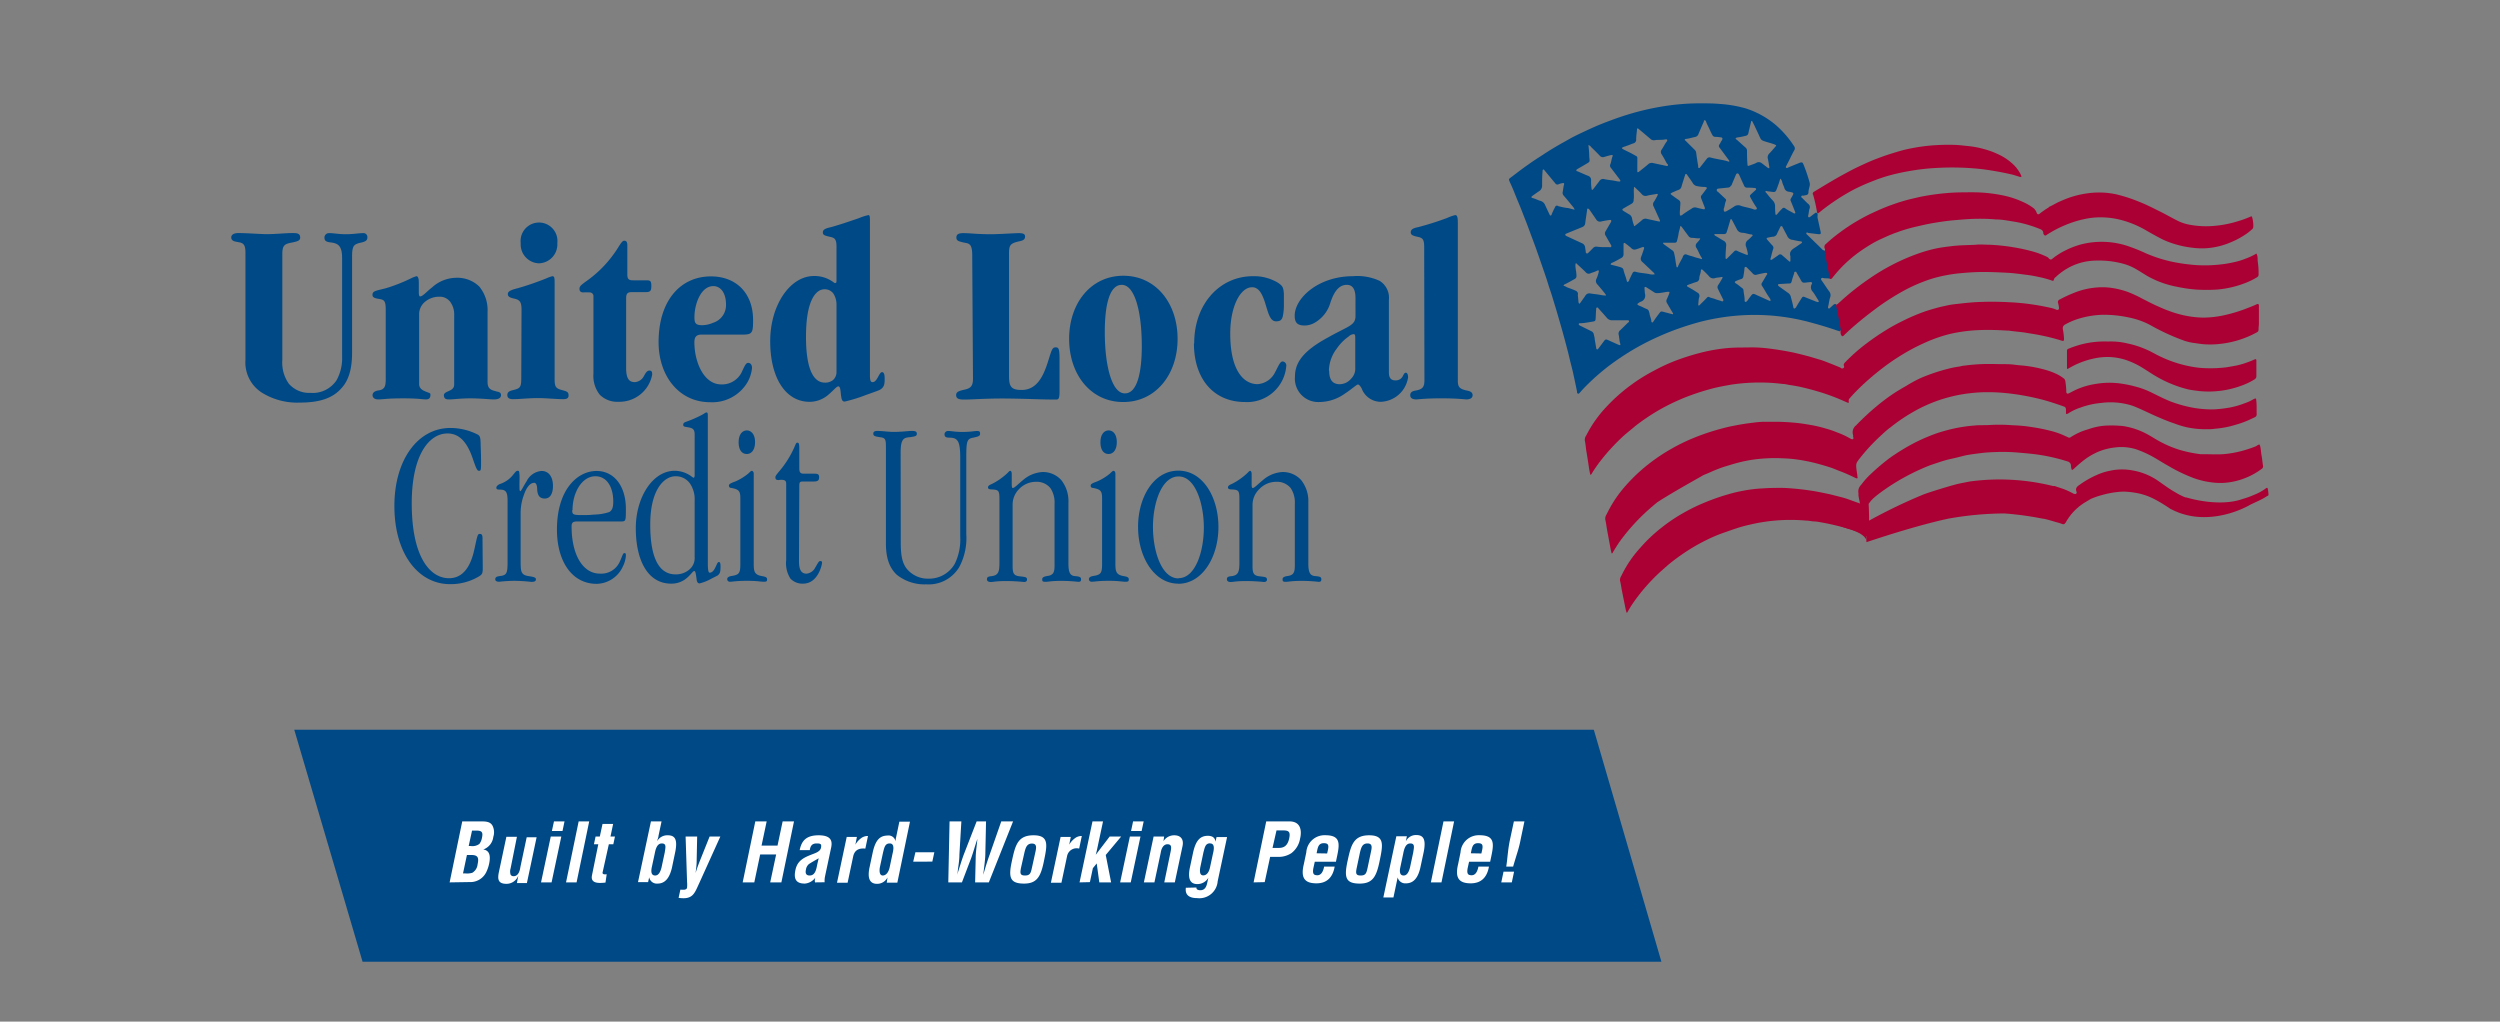 <svg id="Layer_1" data-name="Layer 1" xmlns="http://www.w3.org/2000/svg" viewBox="0 0 396 161.82"><rect x="0" y="0" width="396" height="161.82" fill="#808080" stroke="none"/><defs><style>.cls-1,.cls-4{fill:#004987}.cls-2{fill:#fff}.cls-3{fill:#ab0033}.cls-3,.cls-4{fill-rule:evenodd}</style></defs><title>UnitedLocal_Logo</title><path class="cls-1" d="M263.17 152.34H57.43l-10.82-36.75h205.85l10.71 36.75z"/><path class="cls-2" d="M71.22 139.77l2-9.66h2.91c.78 0 1.53 0 1.9.71a2.34 2.34 0 0 1 .11 1.74 2.41 2.41 0 0 1-1.59 2c1 .14 1.19 1 .93 2.24a5.6 5.6 0 0 1-.38 1.18 2.81 2.81 0 0 1-2.74 1.74zm2.49-1.42a2.91 2.91 0 0 0 1.1-.1 1.74 1.74 0 0 0 .84-1.34c.22-1 .1-1.48-1-1.48h-.69l-.62 2.92zm.86-4.34a1.84 1.84 0 0 0 1.36-.33 2.22 2.22 0 0 0 .42-1c.15-.72.07-1.09-.75-1.11h-.83l-.53 2.43zM82.1 138.69a2 2 0 0 1-1.85 1.31c-1.33 0-1.48-.68-1.22-1.89l1.18-5.56h1.67l-1 5a1.67 1.67 0 0 0 0 1 .52.52 0 0 0 .47.24c.78 0 1-.89 1.08-1.46l1-4.71H85l-1.54 7.26h-1.58zM85.7 139.77l1.54-7.26h1.67l-1.54 7.26zm1.72-8.14l.33-1.52h1.67l-.32 1.52zM89.66 139.77l2-9.66h1.67l-2 9.66zM95.91 139.8c-1 .11-2.42.2-2.14-1.15l1-4.92h-.69l.26-1.22h.67l.43-2h1.68l-.42 2h.71l-.26 1.22h-.71l-1 4.51c0 .31.45.27.66.24zM103.11 130.11h1.68l-.49 2.32c0 .23-.13.46-.21.81a1.85 1.85 0 0 1 1.69-.93c1.08 0 1.58.58 1.19 2.58l-.55 2.63c-.29 1.16-.84 2.44-2.26 2.44a1.23 1.23 0 0 1-1.33-1l-.17.77h-1.6zm.13 7.28c-.17.84 0 1.29.54 1.29s.82-.56 1-1.25l.52-2.42c.1-.73.32-1.41-.47-1.41s-1 1-1.12 1.61zM110.43 132.51l-.08 3.85c0 .64-.09 1.29-.17 1.93.19-.63.41-1.26.66-1.88l1.56-3.9h1.7l-3.33 7.36c-.77 1.65-1 2.68-3.28 2.35l.28-1.3c.27 0 1 .14 1.06-.33a4.69 4.69 0 0 0 0-.92l-.23-7.16zM117.64 139.77l2-9.66h1.8l-.81 3.83h2.53l.81-3.83h1.8l-2 9.66H122l.94-4.42h-2.53l-.93 4.42zM129.1 139.77a1.3 1.3 0 0 1 .05-.75 2.29 2.29 0 0 1-1.67.94c-1.35 0-1.8-.68-1.48-2.17.35-1.66 1.61-2.06 3-2.6.77-.3 1.09-.62 1.08-1.21 0-.33-.26-.38-.71-.38-.76 0-1 .4-1.1 1.06h-1.6c.28-1.38.94-2.35 3-2.35 2.28 0 2.17 1.2 1.94 2.16l-.91 4.28a3.57 3.57 0 0 0-.08 1zm.58-3.82c-.47.28-1 .56-1.55.92a1.42 1.42 0 0 0-.47.88c-.12.55 0 .93.59.93 1 0 1.08-1.25 1.26-2zM135.49 133.8a3.2 3.2 0 0 1 .87-1 1.75 1.75 0 0 1 1.13-.38l-.42 2c-.91-.09-1.67.14-1.92 1.21l-.89 4.2h-1.68l1.54-7.26h1.61zM140.58 139a1.86 1.86 0 0 1-1.65 1c-1.41 0-1.44-1.28-1.23-2.44l.56-2.63c.46-2 1.21-2.55 2.3-2.58a1.12 1.12 0 0 1 1.29.93 3.52 3.52 0 0 1 .09-.64l.52-2.49h1.68l-2 9.66h-1.68zm.8-3.79c.15-.58.34-1.61-.44-1.61s-.86.68-1.06 1.41l-.52 2.42c-.1.69 0 1.25.47 1.25s.91-.45 1.09-1.29zM144.65 136.49L145 135h3l-.32 1.48zM156.08 135.11c0 1-.2 2.2-.33 3.44.08-.23.14-.47.21-.7.24-.82.5-1.65.8-2.47l1.84-5.27h1.87l-3.84 9.66h-2.17l.09-3.81c0-1 .18-2.05.27-3.08-.35 1-.63 2.06-1 3.08l-1.45 3.81h-2.16l.2-9.66h1.87l-.31 5.27c0 .82-.14 1.65-.25 2.47 0 .23-.06.47-.1.7.4-1.24.76-2.48 1.14-3.44l1.94-5h1.49zM160.28 136.4c.54-2.49.91-4.09 3.43-4.09s2.16 1.6 1.65 4.09-1.12 3.6-3.27 3.56-2.36-1.04-1.81-3.56zm1.46 1c-.18.89-.19 1.28.62 1.28s.92-.39 1.11-1.28l.53-2.4c.15-.68.29-1.38-.54-1.38s-1 .7-1.18 1.38zM169.36 133.8a3.33 3.33 0 0 1 .88-1 1.74 1.74 0 0 1 1.12-.38l-.42 2a1.54 1.54 0 0 0-1.92 1.21l-.89 4.2h-1.67l1.54-7.26h1.61zM171 139.77l2.05-9.66h1.67l-.93 4.37c-.06.31-.14.6-.22.91l2.2-2.88h1.82l-2.44 2.92.85 4.34h-1.87l-.41-3-.61.75-.47 2.21zM177.43 139.77l1.54-7.26h1.68l-1.54 7.26zm1.73-8.14l.32-1.52h1.68l-.33 1.52zM184.29 133.25a2 2 0 0 1 1.71-.94c.95 0 1.61.56 1.28 1.86l-1.19 5.6h-1.67l1-4.84c.15-.71.17-1.17-.45-1.2s-1 .57-1.11 1.34l-1 4.7h-1.67l1.54-7.26h1.67zM189.53 140.58a.28.28 0 0 0 .12.32.91.91 0 0 0 .5.11c.7 0 .95-.57 1.07-1.14l.18-.83a2 2 0 0 1-1.73 1c-1.42 0-1.43-1.27-1.23-2.43l.56-2.63c.46-2 1.2-2.56 2.29-2.59.76 0 1.16.29 1.25.94l.16-.74h1.67l-1.49 7a2.91 2.91 0 0 1-3.27 2.67c-1.11 0-1.94-.41-1.77-1.64zm2.16-7c-.78 0-.85.68-1.06 1.41l-.51 2.42c-.11.69-.05 1.25.47 1.25s.91-.45 1.08-1.29l.47-2.18c.14-.56.34-1.59-.45-1.59zM198.57 139.77l2-9.66h3.69c1.72 0 2 1.39 1.67 2.74a3.62 3.62 0 0 1-1.39 2.3 3.71 3.71 0 0 1-2.14.58h-1.21l-.86 4zm3-5.46h1c.79 0 1.39-.33 1.64-1.51s-.17-1.27-1.19-1.27h-.82zM206.92 135a2.89 2.89 0 0 1 3-2.7c2.33 0 2.32 1.21 1.9 3.2l-.21 1h-3.35l-.22 1c-.19 1 .13 1.14.64 1.14s.89-.45 1.06-1.37h1.67c-.28 1.62-1.16 2.65-2.88 2.65-1.93 0-2.52-.91-2-3.05zm3.3.19l.14-.63c.14-.74 0-1-.67-1-.84 0-.94.65-1.08 1.3l-.06.3zM213.45 136.4c.54-2.49.91-4.09 3.43-4.09s2.16 1.6 1.65 4.09-1.11 3.6-3.27 3.56-2.35-1.04-1.81-3.56zm1.47 1c-.19.89-.2 1.28.61 1.28s.92-.39 1.11-1.28l.51-2.42c.15-.68.3-1.38-.54-1.38s-1 .7-1.18 1.38zM222.68 133.27a1.79 1.79 0 0 1 1.66-1c1.08 0 1.57.61 1.19 2.61l-.56 2.62c-.28 1.16-.83 2.42-2.25 2.42a1.24 1.24 0 0 1-1.33-.94l-.67 3.18h-1.6l2.06-9.69h1.67zm-.87 4.12c-.18.84 0 1.29.53 1.29s.82-.56 1-1.25l.52-2.42c.1-.73.32-1.41-.47-1.41s-1 1-1.12 1.61zM226.65 139.77l2-9.66h1.68l-2 9.66zM231.35 135a2.89 2.89 0 0 1 3-2.7c2.33 0 2.32 1.21 1.9 3.2l-.21 1h-3.34l-.22 1c-.19 1 .13 1.14.64 1.14s.89-.45 1.06-1.37h1.67c-.28 1.62-1.16 2.65-2.88 2.65-1.93 0-2.52-.91-2-3.05zm3.3.19l.14-.63c.14-.74 0-1-.68-1-.83 0-.93.65-1.07 1.3l-.06.3zM237.8 139.77l.36-1.7h1.67l-.36 1.7zm2-9.66h1.67l-.57 2.71a18.44 18.44 0 0 1-.55 2.22c-.23.75-.46 1.49-.67 2.23h-1.09c.12-.74.18-1.48.27-2.23a20.94 20.94 0 0 1 .36-2.22z"/><path class="cls-1" d="M44.72 57a5.82 5.82 0 0 0 1 3.74 4.22 4.22 0 0 0 3.42 1.49 4.54 4.54 0 0 0 4.17-2 7.22 7.22 0 0 0 .88-3.78V40.88c0-1.87-.59-2.28-1.59-2.45-.66-.08-1.21-.12-1.21-.79a.71.71 0 0 1 .8-.71c.75 0 1.45.17 2.54.17 1.25 0 2.08-.17 2.75-.17a.62.62 0 0 1 .71.71c0 .62-.67.71-1.34.87-.83.25-1.08.5-1.08 2.16v15.2c0 2.58-.54 4.41-1.71 5.65-1.42 1.62-3.58 2.25-6.54 2.25a10.65 10.65 0 0 1-5.92-1.5A5.67 5.67 0 0 1 38.88 57V40c0-1.21-.33-1.5-1-1.62s-1.25-.17-1.25-.79c0-.37.37-.67 1.08-.67 1.5 0 2.92.13 4.38.17 1.71 0 3-.17 4.21-.17.67 0 1.25 0 1.25.71 0 .5-.42.62-1.5.83s-1.33.54-1.33 1.83zM61.1 49.06c0-1.33-.21-1.58-1-1.7s-1.1-.25-1.1-.66c0-.63.54-.63 2.25-1.08a27 27 0 0 0 3.71-1.46 6.06 6.06 0 0 1 1-.41c.3 0 .38.49.38 1v1.54c0 .5.08.66.21.66.42 0 1-.74 1.92-1.45a5.79 5.79 0 0 1 3.76-1.5 5 5 0 0 1 3.67 1.37 5.83 5.83 0 0 1 1.33 4v11.16c0 1.24.79 1.28 1.46 1.49.46.08.67.21.67.58s-.3.67-1.13.67c-.63 0-2.08-.17-3.71-.17s-2.67.17-3.42.17c-.54 0-.79-.17-.79-.71 0-.16.17-.33.42-.46.62-.29 1.21-.45 1.21-1.2V50a3.39 3.39 0 0 0-.5-2 2.05 2.05 0 0 0-1.84-1 3.48 3.48 0 0 0-2.21.75 2.58 2.58 0 0 0-1 1.91v11.16c0 .7.5 1 1.13 1.24s.66.21.66.5c0 .58-.33.71-.75.71s-1.12-.17-3.54-.17c-2.79 0-3.13.17-4 .17-.5 0-.88-.25-.88-.67s.38-.66.84-.74c1.08-.13 1.25-.63 1.25-1.83zM82.61 49.06c0-1.28-.29-1.58-1.25-1.78-.71-.17-.92-.34-.92-.71s.37-.62 1.54-.91c1.63-.46 3.13-1 4.5-1.54a6.38 6.38 0 0 1 1-.37c.33 0 .37.25.37.91v15.16c0 1.41.08 1.7 1.29 2 .71.2.92.29.92.83 0 .37-.21.58-.83.58-1.25 0-2.55-.17-4-.17-1.59 0-2.88.17-4 .17-.54 0-.87-.21-.87-.63s.21-.62.79-.78c1.25-.29 1.42-.42 1.42-2zm2.71-7.35a3 3 0 0 1-2.84-3.2 2.92 2.92 0 1 1 5.8 0 3 3 0 0 1-2.92 3.2zM99.18 58.28c0 1.75.5 2.25 1.38 2.25a1.73 1.73 0 0 0 1.41-.92c.25-.45.5-.91.88-.91s.46.21.46.62A5.27 5.27 0 0 1 98 63.64a3.91 3.91 0 0 1-3-1.12 4.81 4.81 0 0 1-1-3.32V46.94a.58.58 0 0 0-.59-.62 8.37 8.37 0 0 0-1 0c-.33 0-.62-.12-.62-.54s.2-.58.91-1.12a18.39 18.39 0 0 0 5.26-5.53c.41-.66.66-1 .91-1s.5.08.5.74v4.66c0 .62.21.87.84.87h2.21c.62 0 .75.16.75.87s-.09 1-.84 1h-2.23c-.71 0-.92.24-.92 1zM111.12 53c-.84 0-1.13.41-1.13 1.2 0 3.16 1.5 6.69 4.25 6.69a3.47 3.47 0 0 0 3.38-2.24c.33-.67.54-1.17.87-1.17s.63.21.63.83a5.7 5.7 0 0 1-.75 2.29 6.48 6.48 0 0 1-5.88 3.11c-5 0-8.17-4.23-8.17-9.51 0-6.64 3.5-10.42 8.3-10.42 3.91 0 6.67 2.57 6.67 6.93 0 2-.13 2.29-1.63 2.29zM110 50.27c0 .87.17 1.24 1.17 1.24a4.31 4.31 0 0 0 1.75-.37 2.93 2.93 0 0 0 2.08-2.91c0-1.74-.79-2.91-2-2.91-2 0-3 2.87-3 4.91zM137.8 59.53c0 .75.12 1 .42 1 .75 0 1-1.58 1.5-1.58.33 0 .41.46.41 1 0 .79 0 1.41-.83 1.83-.33.16-1.58.58-2.25.83a24.64 24.64 0 0 1-3.25 1c-.46 0-.5-.45-.59-1-.08-.87-.12-1.41-.41-1.41s-.71.58-1.5 1.25a4.56 4.56 0 0 1-3.05 1.2c-3.83 0-6.25-3.82-6.25-9.59s3.17-10.34 6.92-10.34a5 5 0 0 1 2.67.7c.37.21.58.42.66.42.25 0 .25-.17.25-.42v-5.33c0-1.16-.25-1.41-1-1.57-.91-.21-1.16-.29-1.16-.71s.33-.62 1.29-.83c1.63-.46 3.17-1 4.38-1.41a9.13 9.13 0 0 1 1.54-.5c.25 0 .25.37.25 1zm-10.13-6.19c0 5.28 1.25 7.27 3 7.27a2 2 0 0 0 1.29-.42 1.71 1.71 0 0 0 .54-1.37V48.36a3.24 3.24 0 0 0-.5-1.87 1.7 1.7 0 0 0-1.41-.67c-1.25 0-2.92 1.54-2.92 7.48zM154 40.42c0-1.41-.3-1.78-.88-1.91-1.29-.25-1.63-.37-1.63-.87s.3-.71 1.09-.71c1.25 0 2 .17 4.42.17 1.25 0 3.66-.17 4.37-.17s1 .13 1 .54c0 .63-.58.67-1.29.84-1 .29-1.25.54-1.25 1.74v19.48c0 1.66.29 2.24 2 2.24 2.67 0 3.63-2.7 4.33-5 .46-1.5.59-1.75 1.05-1.75s.62.17.62 1.83v5.19c0 1.21-.21 1.25-.58 1.25-2.46 0-4.17-.13-8.22-.17-3.29 0-4.91.17-6.37.17-.88 0-1.21-.21-1.21-.71s.41-.66 1.37-.87 1.3-.62 1.3-1.7zM177.9 63.68c-5.09 0-8.55-4.32-8.55-10s3.46-10 8.59-10 8.59 4.32 8.59 10-3.5 10-8.59 10zm.29-1.37c2 0 2.67-3.49 2.67-7.47 0-5.53-1.13-9.72-3.17-9.72S175 48.61 175 52.59c0 5.53 1.17 9.72 3.17 9.72zM189.16 54.38c0-6.27 4.08-10.63 9.29-10.63a7.35 7.35 0 0 1 3.92 1c.83.54.92.79 1 1.79v1.66a8.86 8.86 0 0 1-.12 1.62c-.13.87-.46 1.08-1.13 1.08-1 0-1.25-1.45-1.79-3.12-.46-1.37-1-2.28-2-2.28-1.84 0-3.46 3-3.46 7.35 0 5.77 2.08 8 4.33 8a3.35 3.35 0 0 0 2.8-1.94c.46-.83.75-1.66 1.16-1.66a.64.64 0 0 1 .59.7 6.21 6.21 0 0 1-6.55 5.73c-5 0-8.08-3.73-8.08-9.26zM214.71 47.24c0-1.5-.5-2.12-1.38-2.12-1.37 0-2.12 1.33-2.62 2.9a5.34 5.34 0 0 1-2.3 3 3.2 3.2 0 0 1-1.75.54c-1.12 0-1.58-.42-1.58-1.54 0-2.83 3.79-6.27 9.21-6.27a8.42 8.42 0 0 1 4.25.74 3.15 3.15 0 0 1 1.46 3V59c0 .79.29 1.25 1 1.25a1.24 1.24 0 0 0 1.13-.54c.2-.34.29-.67.54-.67s.37.29.37.75a4.55 4.55 0 0 1-4.37 3.86 3.25 3.25 0 0 1-3-2.16c-.21-.33-.37-.58-.58-.58s-1 .75-2.08 1.45a7 7 0 0 1-4.01 1.32 3.7 3.7 0 0 1-3.88-4c0-2.12 1.13-4 5.17-6.19 1.25-.71 2.12-1.12 2.83-1.5 1.13-.58 1.59-1 1.59-1.91zm-4.17 11.5c0 1.41.54 2.12 1.67 2.12A2.39 2.39 0 0 0 214 60a2.21 2.21 0 0 0 .67-1.75v-4.83c0-.41-.09-.49-.29-.49a1.34 1.34 0 0 0-.75.37 7.44 7.44 0 0 0-1.88 1.91 5.94 5.94 0 0 0-1.25 3.49zM225.59 39.09c0-1.16-.25-1.41-1-1.57s-1.13-.29-1.13-.71.29-.66 1.17-.83a45.77 45.77 0 0 0 4.58-1.45 7.4 7.4 0 0 1 1.29-.46c.38 0 .42.5.42 1.29v24.92c0 1 .25 1.33 1.42 1.58.46.08.92.24.92.74s-.5.67-1 .67a38.2 38.2 0 0 0-4-.17 37.15 37.15 0 0 0-3.88.17c-.5 0-1-.13-1-.67s.45-.66.87-.74c1.21-.21 1.38-.67 1.38-1.71zM76.47 90c0 .8-.1 1-.58 1.29a8.73 8.73 0 0 1-4.61 1.24c-5 0-8.81-4.79-8.81-12.37 0-7.35 3.72-12.37 8.88-12.37a9.55 9.55 0 0 1 4.4 1.09c.24.19.35.34.38 1.25 0 .6.07 1.58.07 2.9s0 1.55-.31 1.55-.44-.3-1-1.92c-.85-2.53-2.08-4-4-4-2.87 0-5.67 3.31-5.67 11.08 0 8.45 2.87 11.85 5.91 11.85 2.36 0 3.48-2.12 4-4.53.41-1.81.48-2.49.82-2.49s.51.08.48.94zM80.4 79.36c0-1.55-.31-1.81-1.33-1.81-.31 0-.45-.07-.45-.3s.28-.49.62-.6a4.4 4.4 0 0 0 1.91-1.29c.44-.52.58-.79.85-.79s.24.19.28.57 0 1 0 1.66 0 1 .14 1 .51-.83 1-1.58a2.87 2.87 0 0 1 2.36-1.62c1.12 0 1.81.9 1.81 2.37 0 1.17-.41 2-1.3 2s-1.13-.61-1.2-1.36c0-.57-.1-1.13-.47-1.13-.72 0-1.27.86-1.61 1.85a8.17 8.17 0 0 0-.54 2.9v7.5c0 1.78 0 2.34 1.29 2.53.69.11 1.13.19 1.13.49s-.17.42-.75.42a25.43 25.43 0 0 0-2.68-.17 23.39 23.39 0 0 0-2.39.15c-.38 0-.62-.12-.62-.38 0-.42.31-.45.75-.53 1.06-.11 1.2-.45 1.2-2.22zM91.43 82.6c-.69 0-.89.19-.89.8 0 4.45 1.77 7.46 4.47 7.46a3.21 3.21 0 0 0 3.21-2c.34-.72.44-1.25.68-1.25s.24.12.24.46a4.71 4.71 0 0 1-.51 1.73 4.65 4.65 0 0 1-4.13 2.68c-3.89 0-6.28-3.55-6.28-8.6 0-6.37 3.27-9.28 6.28-9.28 2.76 0 4.64 2.38 4.64 6 0 1.88 0 2-.75 2zm-.79-1.77c0 .61.1.76 1.43.76.72 0 1.37 0 2-.08a8.09 8.09 0 0 0 2.46-.41c.41-.27.61-.68.61-1.66 0-2.27-1-4-2.83-4-2.15 0-3.62 2.6-3.62 5.35zM112.12 89.2c0 1.17.1 1.51.3 1.51.86 0 1.06-1.69 1.44-1.69.2 0 .27.18.27.71 0 .87-.07 1.13-.48 1.44-.27.15-.61.3-1.09.56a7.29 7.29 0 0 1-1.74.68c-.31 0-.44-.26-.48-.68-.13-.9-.17-1.28-.37-1.28s-.48.49-1.06 1a3.69 3.69 0 0 1-2.6 1c-3.68 0-5.6-3.66-5.6-8.79 0-4.83 2.63-9.09 6.18-9.09a4.62 4.62 0 0 1 2.33.68c.3.19.54.42.64.42s.17-.16.17-.31V68.8c0-.79-.27-1-1.12-1.13-.51-.08-.69-.11-.69-.38s.14-.37.48-.49a18.9 18.9 0 0 0 2.5-1.09c.41-.23.54-.38.71-.38s.21.11.21.57zM103 83.13c0 5.13 1.33 7.85 4 7.85a3.24 3.24 0 0 0 2.22-.79 2.36 2.36 0 0 0 .81-2v-8.83a4.44 4.44 0 0 0-.78-2.83 2.74 2.74 0 0 0-2.25-1.09c-1.78 0-4 2.07-4 7.65zM117.27 78.91c0-1.13-.24-1.4-1.43-1.62-.24 0-.38-.15-.38-.38s.28-.38 1-.64a8.63 8.63 0 0 0 2.08-1.27c.24-.23.41-.42.54-.42s.31.15.31.45v14.06c0 1.25 0 1.93 1.23 2.15.61.11.89.19.89.53s-.14.38-.52.38c-.54 0-1-.15-2.69-.15s-2.22.15-2.67.15a.41.41 0 0 1-.44-.42c0-.26.24-.41.65-.49 1.3-.19 1.43-.49 1.43-2zm1-7c-.69 0-1.27-.56-1.27-1.85s.62-1.88 1.3-1.88 1.3.6 1.3 1.85-.58 1.88-1.3 1.88zM126.56 88.87c0 1.35.34 2 1.2 2a1.77 1.77 0 0 0 1.39-1c.31-.49.52-1 .76-1s.3.07.3.3-.61 3.28-3 3.28a2.62 2.62 0 0 1-2-.79 4.47 4.47 0 0 1-.68-2.91V76.61c0-.38-.14-.49-.38-.57a1.83 1.83 0 0 0-.75 0c-.31 0-.58 0-.58-.45 0-.19.2-.45.58-.9a15.5 15.5 0 0 0 2.39-3.77c.27-.61.31-.8.51-.8s.31.12.31.83v3.25c0 .6.17.83.68.83H129c.55 0 .75.11.75.56s-.17.68-.82.68h-1.71c-.51 0-.61.08-.61.72zM142.68 86c0 2.15.3 3.2.88 4a4.3 4.3 0 0 0 3.52 1.66 4.68 4.68 0 0 0 4.17-2.38 8.77 8.77 0 0 0 .85-4.28V72.53c0-2.52-.34-3.16-1.57-3.2-.65 0-.92-.08-.92-.57a.55.55 0 0 1 .61-.49c.55 0 1.06.15 2.19.15 1.4 0 1.87-.15 2.35-.15s.48.15.48.49-.44.42-1.09.57c-1 .15-1.06.68-1.09 2.71V84.6a9.72 9.72 0 0 1-1.13 5.25 5.65 5.65 0 0 1-5.23 2.71A7 7 0 0 1 142 91c-1.12-1.1-1.67-2.6-1.67-4.91v-15c0-1.47 0-1.73-1-1.85-.75-.11-1-.19-1-.56s.35-.42.62-.42c.89 0 1.71.15 2.59.15 1.51 0 2.22-.15 2.91-.15.51 0 .78.08.78.46s-.37.41-1 .52c-1 .08-1.57.15-1.57 2.42zM158.31 79c0-1.29-.17-1.4-1.09-1.47-.54 0-.72-.08-.72-.34s.28-.38.69-.57a10.31 10.31 0 0 0 2.32-1.62c.24-.23.37-.42.51-.42s.24.19.24.49v1.59c0 .56.07.64.17.64.27 0 .82-.61 1.61-1.25a5.12 5.12 0 0 1 3.07-1.28 3.91 3.91 0 0 1 3 1.28 5.38 5.38 0 0 1 1.13 3.55v9.65c0 1.36.23 1.93 1 2s1 .15 1 .53-.24.38-.48.38a24 24 0 0 0-2.66-.15c-1.61 0-2 .15-2.5.15s-.51-.12-.51-.42.31-.41.72-.49c1-.11 1.23-.53 1.23-1.66v-9.78a4.12 4.12 0 0 0-.65-2.49 2.81 2.81 0 0 0-2.32-1 3.68 3.68 0 0 0-2.63 1.13A3.47 3.47 0 0 0 160.4 80v9.66c0 1.06.13 1.51 1.06 1.62s1.22.11 1.22.53c0 .26-.2.38-.47.38a27.13 27.13 0 0 0-2.94-.15c-1.47 0-1.91.15-2.32.15s-.62-.15-.62-.46.24-.41.58-.45c1.2-.11 1.4-.6 1.4-2.15zM174.57 78.91c0-1.13-.24-1.4-1.44-1.62-.24 0-.37-.15-.37-.38s.27-.38 1-.64a8.45 8.45 0 0 0 2.07-1.27c.24-.23.41-.42.55-.42s.3.15.3.45v14.06c0 1.25 0 1.93 1.23 2.15.62.11.89.19.89.53s-.14.38-.51.38c-.55 0-1.06-.15-2.7-.15s-2.22.15-2.66.15a.42.42 0 0 1-.45-.42c0-.26.24-.41.65-.49 1.3-.19 1.44-.49 1.44-2zm1-7c-.68 0-1.26-.56-1.26-1.85s.61-1.88 1.3-1.88 1.29.6 1.29 1.85-.58 1.88-1.29 1.88zM186.62 92.45c-3.72 0-6.35-4.11-6.35-9 0-4.67 2.46-8.9 6.38-8.9S193 78.8 193 83.47c0 4.87-2.62 9-6.35 9zm.07-.87c2.69 0 4-4.3 4-8s-1.3-8.11-4-8.11-4.06 4.22-4.06 8 1.33 8.15 4.06 8.15zM196.32 79c0-1.29-.17-1.4-1.1-1.47-.54 0-.71-.08-.71-.34s.27-.38.68-.57a10.31 10.31 0 0 0 2.32-1.62c.24-.23.38-.42.51-.42s.24.19.24.49v1.59c0 .56.07.64.17.64.28 0 .82-.61 1.61-1.25a5.12 5.12 0 0 1 3.07-1.28 3.89 3.89 0 0 1 3 1.28 5.38 5.38 0 0 1 1.13 3.55v9.65c0 1.36.24 1.93 1.06 2s1 .15 1 .53-.24.38-.48.38a23.5 23.5 0 0 0-2.66-.15c-1.6 0-2 .15-2.49.15s-.51-.12-.51-.42.3-.41.71-.49c1-.11 1.23-.53 1.23-1.66v-9.78a4.12 4.12 0 0 0-.65-2.49 2.79 2.79 0 0 0-2.32-1 3.68 3.68 0 0 0-2.63 1.13 3.47 3.47 0 0 0-1.1 2.55v9.66c0 1.06.14 1.51 1.06 1.62s1.23.11 1.23.53c0 .26-.21.38-.48.38a26.9 26.9 0 0 0-2.94-.15c-1.47 0-1.91.15-2.32.15s-.61-.15-.61-.46.23-.41.58-.45c1.19-.11 1.4-.6 1.4-2.15z"/><path class="cls-3" d="M333.94 54.1a10.93 10.93 0 0 1 3 .29 14.82 14.82 0 0 1 3.1 1c.81.35 1.55.82 2.36 1.18a19.5 19.5 0 0 0 4.92 1.54 14.25 14.25 0 0 0 1.6.19 21.56 21.56 0 0 0 3.68-.11q.86-.14 1.71-.3a13.12 13.12 0 0 0 1.82-.55c.31-.11.61-.23.91-.37s.37-.1.37.23V59.52a.58.58 0 0 1-.27.56 9.66 9.66 0 0 1-1.73.87 15 15 0 0 1-7 1c-.61-.08-1.21-.14-1.8-.27a18.28 18.28 0 0 1-2.71-.89 18.88 18.88 0 0 1-2.58-1.3c-.57-.34-1.12-.71-1.68-1.06a12.94 12.94 0 0 0-2.92-1.42 9.48 9.48 0 0 0-2.68-.46 10.21 10.21 0 0 0-2.34.23 13.38 13.38 0 0 0-3.3 1.17c-.26.14-.51.27-.76.42s-.23 0-.23-.14V55.75c0-.38 0-.42.36-.56a16.07 16.07 0 0 1 2.29-.73 14.65 14.65 0 0 1 3.88-.36z"/><path class="cls-4" d="M291.63 52c-.21-1.24-.41-2.47-.72-3.69a.44.44 0 0 0-.08-.11c-.18-.11-.31 0-.43.1s-.31.28-.47.42-.15.19-.27.14-.11-.22-.08-.33c.13-.46.16-1 .31-1.4a1 1 0 0 0-.16-1c-.42-.55-.77-1.14-1.18-1.7-.07-.1-.15-.21-.06-.33a.28.28 0 0 1 .31-.06c.32.09.66 0 1 .1a.14.14 0 0 0 .09-.08 4 4 0 0 0-.2-1.34c-.19-1-.3-2-.58-2.92-.08-.16-.27-.13-.4-.22l-.73-.73-1.72-1.67c-.08-.07-.18-.16-.13-.28s.2-.06.3 0l1.47.18c.52.06.57 0 .46-.49-.15-.67-.29-1.34-.44-2a1.18 1.18 0 0 1 0-.53c0-.24-.08-.39-.35-.36l-.82.63c-.08.06-.16.13-.26.08s-.09-.18-.07-.29c.1-.34.09-.71.21-1.05a.62.62 0 0 0-.21-.77c-.31-.27-.59-.58-.88-.87-.09-.1-.27-.16-.21-.33s.22-.1.34-.11l.4-.08a.43.43 0 0 0 .39-.41c0-.36.12-.71.19-1.06a1 1 0 0 0 0-.49 23.66 23.66 0 0 0-1-2.95c-.12-.3-.27-.34-.59-.21l-1.72.7c-.13.05-.29.2-.42.07s.06-.29.11-.44a1 1 0 0 1 .07-.15c.39-.7.7-1.45 1.11-2.16a.56.56 0 0 0 0-.62 16 16 0 0 0-2.92-3.38 13.88 13.88 0 0 0-4.77-2.64 19.68 19.68 0 0 0-4.16-.71c-1.13-.1-2.26-.09-3.4-.09a36.72 36.72 0 0 0-6.1.57c-1 .17-2 .39-3 .64a44.32 44.32 0 0 0-4.53 1.42c-1.09.4-2.17.82-3.22 1.3s-1.8.83-2.69 1.27c-.68.34-1.33.74-2 1.1-1 .57-2.05 1.19-3 1.83-.79.51-1.57 1-2.34 1.56-1 .69-1.91 1.41-2.86 2.12-.24.19-.24.24-.12.53s.36.78.52 1.17c.29.68.55 1.38.84 2.06.4.93.75 1.87 1.12 2.81.28.7.54 1.41.8 2.12s.58 1.53.85 2.29.55 1.56.82 2.34.61 1.75.9 2.62c.2.59.36 1.19.57 1.78.31.9.57 1.81.85 2.72s.53 1.8.79 2.7.6 2.1.87 3.15c.21.78.41 1.55.59 2.33s.4 1.55.57 2.33c.22 1 .41 1.92.61 2.88a.75.75 0 0 0 0 .16c.09.23.23.26.4.08s.36-.42.55-.62a35.2 35.2 0 0 1 4.25-3.79 41 41 0 0 1 5.12-3.26c1.24-.66 2.51-1.25 3.81-1.79a44.21 44.21 0 0 1 4.45-1.55q1.39-.41 2.82-.69a35.14 35.14 0 0 1 4.59-.6 33.66 33.66 0 0 1 11.24 1.19c1.37.37 2.73.78 4.07 1.25.14 0 .27.19.43 0a.48.48 0 0 0 .1-.39zM282 28.29a1 1 0 0 1 .3.55c.07.33.25.61.34.93a.8.8 0 0 0 .71.6 3.86 3.86 0 0 1 .49.1c.23.07.28.19.16.4a6.65 6.65 0 0 1-.33.58.4.4 0 0 0 0 .42c.23.56.45 1.12.67 1.68 0 .08.1.15 0 .23s-.16 0-.22 0c-.44-.28-.93-.47-1.35-.79a.33.33 0 0 0-.48.07 7.61 7.61 0 0 0-.67.72 1.42 1.42 0 0 1-.2.22c-.11.09-.18 0-.19-.09a11.27 11.27 0 0 1-.06-1.16 1.29 1.29 0 0 0-.37-1c-.37-.38-.7-.79-1-1.18-.07-.08-.22-.15-.13-.27s.2 0 .3 0l.91.11a.42.42 0 0 0 .48-.29c.16-.37.28-.75.42-1.12zm-7-6.4c0-.11.14-.11.24-.12a11.79 11.79 0 0 0 1.29-.26.51.51 0 0 0 .42-.45c.13-.59.28-1.18.42-1.77 0-.05 0-.11.15-.15.17.33.34.65.5 1 .28.59.55 1.17.82 1.76.17.36.51.43.84.54s1 .27 1.45.46c.26.11.27.14.07.36s-.57.68-.89 1a.86.86 0 0 0-.27.93c.08.38.14.76.2 1.14a.5.5 0 0 1 0 .32c-.15 0-.24-.08-.33-.15l-.89-.68a.75.75 0 0 0-.86 0c-.32.16-.66.26-1 .39s-.35.07-.37-.25q-.07-1-.06-2.07a.68.68 0 0 0-.29-.56l-1.29-1.16c-.15-.1-.26-.17-.22-.28zm-.75 7.5c.23-.56.47-1.11.7-1.67.05-.13.1-.23.24-.25s.24.1.3.24c.25.56.51 1.13.77 1.69a.5.5 0 0 0 .51.33c.39 0 .77 0 1.16.05.1 0 .19 0 .22.15s0 .15-.1.21l-.64.58c-.28.27-.27.34-.08.67s.55 1 .86 1.41c.17.26.1.39-.17.4a.35.35 0 0 1-.14 0c-.68-.28-1.41-.36-2.1-.59a1.09 1.09 0 0 0-1.09.1 11.75 11.75 0 0 1-1.13.69.91.91 0 0 1-.22.11c-.18.06-.29 0-.29-.22a.69.69 0 0 1 0-.25c.17-.38.15-.81.33-1.19.09-.18 0-.31-.15-.43l-1.07-1-.1-.07a.27.27 0 0 1-.12-.29c0-.14.15-.17.28-.19l1.52-.16a.5.5 0 0 0 .44-.32zM267 22h.12c.47-.06.91-.21 1.37-.3a.69.69 0 0 0 .54-.45c.28-.68.57-1.34.86-2 0-.07 0-.19.12-.2s.2.11.23.21c.14.43.38.82.56 1.23s.28.6.43.89a.53.53 0 0 0 .51.3c.29 0 .57.05.86.08.12 0 .22.06.24.21a1.06 1.06 0 0 1-.14.33c-.14.17-.19.39-.33.56a.39.39 0 0 0 0 .52c.51.67 1 1.36 1.49 2 0 0 .1.11.06.18a.19.19 0 0 1-.23 0 5.86 5.86 0 0 0-.92-.22c-.61-.12-1.22-.23-1.82-.39a.53.53 0 0 0-.61.22c-.33.42-.66.85-1 1.27 0 0-.07.12-.13.15s-.19.06-.21-.08 0-.3-.05-.45c-.09-.61-.2-1.22-.27-1.84a.78.78 0 0 0-.25-.5l-1.32-1.31-.21-.21c-.08-.02-.05-.11.1-.2zm-2.17 8.52c.34-.15.68-.3 1-.43a.72.72 0 0 0 .52-.53c.14-.52.31-1 .47-1.54l.09-.27c0-.09.05-.17.14-.19s.14.07.19.14c.3.43.61.84.89 1.29a1 1 0 0 0 .8.51 5.4 5.4 0 0 0 .9.11h.2c.41.08.42.13.18.43s-.42.58-.65.85a.46.46 0 0 0-.09.53l.51 1.31a1.07 1.07 0 0 1 .07.19c0 .18 0 .26-.22.22-.37-.07-.73-.15-1.09-.25a.85.85 0 0 0-.74.12c-.49.33-1 .62-1.49 1a.45.45 0 0 1-.4.12 3.79 3.79 0 0 1 0-.89l.06-1a.6.6 0 0 0-.3-.59c-.38-.25-.74-.52-1.11-.79-.19-.13-.18-.21.05-.31zm-7.31-7.37c.43-.12.82-.32 1.24-.45a.57.57 0 0 0 .41-.59c0-.53.08-1.05.13-1.57 0-.24.08-.26.28-.1l1.85 1.56a.78.78 0 0 0 .69.21c.57-.11 1.16 0 1.73-.14.08 0 .17 0 .22.06a.23.23 0 0 1-.05.27c-.31.4-.52.87-.81 1.29a.62.62 0 0 0 0 .76c.28.44.53.9.77 1.36.07.14.31.26.2.42s-.3 0-.46 0l-1.86-.4a.81.81 0 0 0-.77.17c-.42.37-.87.71-1.31 1.07l-.2.15c-.17.11-.23.08-.23-.11v-1.16a4.73 4.73 0 0 0 0-.53c0-.7.09-.54-.55-.91s-1.06-.54-1.58-.81c-.12-.07-.26-.11-.32-.27a1.41 1.41 0 0 1 .6-.25zm1.3 6.75v-.26c0-.1.24.12.32.2.31.3.63.58.91.91a.77.77 0 0 0 .85.25c.48-.13 1-.17 1.46-.28h.19a.18.18 0 0 1 0 .23 9.81 9.81 0 0 1-.56 1 .65.65 0 0 0-.07.73c.34.73.67 1.47 1 2.2 0 .07.07.13 0 .19s-.15 0-.23 0c-.62-.14-1.24-.26-1.85-.41a.78.78 0 0 0-.73.19c-.32.28-.65.55-1 .82s-.25.15-.33-.1a5.13 5.13 0 0 1-.26-.95.88.88 0 0 0-.46-.66l-.88-.53c-.27-.18-.26-.26 0-.43l1.22-.7a.67.67 0 0 0 .37-.67c.09-.51 0-1.1.03-1.7zm-9-3.1l1.36-.79c.66-.41.66-.28.56-1.15a15.74 15.74 0 0 0-.14-1.89.87.87 0 0 1 .46.35q.69.66 1.35 1.35a.64.64 0 0 0 .71.19c.33-.1.66-.2 1-.28s.39 0 .27.29-.16.81-.33 1.19a.5.5 0 0 0 .11.53l1.18 1.55c.09.12.19.24.27.37s.06.26-.14.25a3.75 3.75 0 0 1-.57-.09c-.61-.14-1.23-.15-1.84-.31a.68.68 0 0 0-.74.34l-.85 1.11a1.56 1.56 0 0 1-.16.2.11.11 0 0 1-.14.05c-.06 0-.06-.08-.07-.13a7.31 7.31 0 0 1-.08-1.32.71.71 0 0 0-.53-.78c-.55-.22-1.09-.47-1.63-.7-.08 0-.18-.05-.18-.14s.03-.12.1-.16zm.78 9.18a.72.72 0 0 0 .5-.64c.09-.67.19-1.34.29-2v-.12c.05-.22.14-.24.31-.08s.09.1.13.16c.34.48.69 1 1 1.45a.69.69 0 0 0 .81.33c.41-.1.84-.16 1.26-.23.11 0 .23-.06.3.06s0 .21-.05.31c-.29.48-.57 1-.85 1.45a.59.59 0 0 0 0 .6l.84 1.47c.06.1.15.21.07.34s-.2.07-.31.07h-.41c-.52 0-1 0-1.57-.08a.66.66 0 0 0-.59.23c-.23.25-.49.49-.73.73-.08.08-.17.16-.29.11a.27.27 0 0 1-.13-.24c0-.22-.07-.44-.09-.66a.8.8 0 0 0-.5-.71l-1.79-.83-.68-.31a.27.27 0 0 1-.18-.21c0-.12.1-.15.19-.19zm-3.76-3.36c-.37-.09-.41-.06-.58.31a9.88 9.88 0 0 0-.47 1c0 .1-.08.2-.18.21s-.14-.12-.18-.2c-.22-.47-.45-.94-.67-1.42a1.12 1.12 0 0 0-.75-.7c-.43-.12-.83-.35-1.28-.46-.19-.05-.21-.19 0-.33.34-.25.69-.5 1.05-.74a1 1 0 0 0 .49-.92c0-.77 0-1.54.08-2.31 0-.08 0-.18.09-.21s.15.05.2.12l1.5 1.81.24.29a.4.4 0 0 0 .52.11 2.23 2.23 0 0 1 .56-.16c.26-.07.34 0 .27.25s-.13.73-.19 1.1a.65.65 0 0 0 .14.61c.51.58 1 1.19 1.48 1.78a1 1 0 0 1 .25.46l-1-.26c-.59-.05-1.09-.19-1.6-.31zm3.12 14a.61.61 0 0 0-.39-.58c-.38-.17-.76-.32-1.15-.45s-.46-.3-.74-.29a.29.29 0 0 1 .19-.27c.52-.23 1-.54 1.52-.81a.53.53 0 0 0 .32-.56c0-.42-.09-.82-.14-1.23a2.59 2.59 0 0 1 0-.68c.14-.06.2 0 .26.1.45.42.92.83 1.35 1.28a.62.62 0 0 0 .78.15c.34-.14.7-.23 1-.39s.33 0 .27.23a6.07 6.07 0 0 1-.33 1 .76.76 0 0 0 .12.93c.44.49.85 1 1.27 1.53a.31.31 0 0 1 .08.23c-.37 0-.72-.07-1.06-.13s-1-.13-1.43-.2a.71.71 0 0 0-.76.36c-.26.38-.53.75-.79 1.12l-.15.16c-.16-.12-.15-.29-.16-.45-.02-.28-.08-.67-.09-1zm7.9 4.49c-.4.4-.8.8-1.21 1.19a.7.7 0 0 0-.25.73c.09.43.1.88.22 1.31s0 .36-.3.25l-1.58-.71c-.35-.16-.43-.16-.67.15l-.75 1-.15.19c0 .06-.1.15-.2.12s-.12-.11-.13-.19l-.24-1.43c0-.25-.09-.49-.14-.73a.67.67 0 0 0-.4-.53l-1.67-.83a1 1 0 0 1-.18-.09c-.08-.06-.17-.12-.13-.24s.14-.09.22-.1c.67 0 1.34-.16 2-.26.37-.06.43-.12.45-.51s.05-1 .08-1.45c0-.11 0-.23.13-.27s.18.07.24.14c.44.49.9 1 1.32 1.49a1.06 1.06 0 0 0 .94.39h2.32c.1 0 .23 0 .26.13s-.13.22-.21.3zm.76-7.91c-.2.38-.37.77-.56 1.15 0 .06 0 .13-.08.19s-.07.12-.15.12-.13-.09-.15-.17c-.13-.59-.39-1.14-.52-1.74-.06-.29-.31-.37-.55-.45-.41-.12-.82-.22-1.24-.33l-.25-.06a.33.33 0 0 1 .22-.28c.51-.21 1-.51 1.46-.76a.64.64 0 0 0 .37-.6v-1.32a2.8 2.8 0 0 1 0-.29c0-.19.13-.23.29-.11.35.27.71.53 1 .82a.66.66 0 0 0 .64.14c.35-.09.68-.24 1-.34s.38 0 .29.28-.22.65-.34 1a2.58 2.58 0 0 0-.14.39.64.64 0 0 0 .21.63c.57.52 1.12 1.06 1.68 1.59a1 1 0 0 1 .31.39 2 2 0 0 1-.73 0c-.77-.19-1.58-.18-2.35-.41a.39.39 0 0 0-.44.21zm6.38 6.54c-.06.08-.14 0-.22 0l-1.32-.35c-.34-.09-.4-.07-.62.22s-.65.86-.94 1.31a.31.31 0 0 1-.16.16.18.18 0 0 1-.17-.17c0-.42-.23-.8-.28-1.21a2.42 2.42 0 0 0-.1-.36.55.55 0 0 0-.37-.4c-.39-.15-.74-.37-1.13-.5a.89.89 0 0 1-.25-.14c-.12-.07-.09-.15 0-.23l.27-.19.19-.09a1 1 0 0 0 .67-1.22c-.05-.28-.05-.57-.08-.86s.12-.31.31-.19c.41.26.81.51 1.21.78a.81.81 0 0 0 .55.13c.53 0 1.06-.15 1.59-.21.33 0 .35 0 .24.31s-.23.56-.35.83a.62.62 0 0 0 0 .63l.87 1.49c.09.09.14.17.09.26zm1.57-9.06c-.25.52-.57 1-.79 1.55 0 .06-.05.13-.14.11s-.08-.07-.09-.13c-.06-.35-.13-.7-.17-1.06a10.74 10.74 0 0 0-.22-1.13.68.68 0 0 0-.33-.41l-1.14-.82c-.11-.08-.24-.14-.27-.34h1.78c.3 0 .39-.07.46-.37s.18-.72.23-1.09.2-.69.24-1.05c0-.15.12-.15.2-.06s.23.3.35.46c.25.34.5.69.74 1a.7.7 0 0 0 .66.34c.33 0 .66.09 1 .07s.24.08.11.26-.25.29-.37.44a.62.62 0 0 0-.08.86c.3.51.49 1.07.83 1.56a.1.1 0 0 1 0 .15.14.14 0 0 1-.15 0c-.35-.14-.72-.19-1.07-.32s-.74-.2-1.1-.35-.54-.02-.71.33zm6.34 7c-.07.11-.17.05-.26 0-.34-.11-.69-.19-1-.32s-.59-.14-.86-.28-.34 0-.48.15c-.33.35-.68.69-1 1a.42.42 0 0 1-.27.18c-.08-.21 0-.39 0-.58a3.26 3.26 0 0 1 .12-.77.58.58 0 0 0-.32-.73 15.51 15.51 0 0 0-1.41-.85l-.11-.06c-.13-.1-.12-.22 0-.27.45-.17.9-.33 1.36-.48a.6.6 0 0 0 .49-.58c0-.42.24-.82.25-1.25 0-.19.14-.22.28-.09.34.31.67.63 1 1a.86.86 0 0 0 1 .29c.3-.09.63-.07.93-.16h.19a.19.19 0 0 1 0 .19c-.21.35-.41.72-.64 1.05a.59.59 0 0 0-.05.66c.26.54.53 1.08.8 1.62a.23.23 0 0 1-.05.33zm.71-6.79c-.06.06-.12.15-.21.12s-.08-.16-.08-.25c0-.63.05-1.27.1-1.9a.72.72 0 0 0-.42-.73l-1.28-.77a.26.26 0 0 1-.17-.28H273c.34 0 .44-.08.54-.4.17-.54.32-1.08.48-1.62a1.31 1.31 0 0 1 .09-.28c0-.08.12-.1.2 0l.06.11c.25.46.49.92.73 1.38a1 1 0 0 0 .82.6c.48 0 .94.2 1.42.26.09 0 .2 0 .26.11s-.08.17-.14.23a4.81 4.81 0 0 1-.57.54.88.88 0 0 0-.29 1.11 8.12 8.12 0 0 1 .25 1v.23c0 .07-.16 0-.23 0-.47-.19-.95-.37-1.41-.59a.39.39 0 0 0-.54.08zm6.81 6.74a.18.18 0 0 1-.2 0l-.9-.41-1.36-.61c-.24-.1-.36-.07-.54.15s-.38.5-.57.76c0 0 0 .07-.07.1s-.16.26-.32.2-.12-.2-.12-.32c0-.52-.14-1-.18-1.52a.48.48 0 0 0-.24-.37c-.31-.22-.59-.49-.92-.69s-.22-.32 0-.42a7.15 7.15 0 0 1 .77-.29.47.47 0 0 0 .37-.44 11.75 11.75 0 0 0 .17-1.19c0-.11 0-.23.13-.29s.22.06.31.15c.29.29.59.57.87.88a.58.58 0 0 0 .65.19c.41-.12.84-.19 1.26-.28a1 1 0 0 1 .24 0c.07 0 .13 0 .14.13s0 .11-.07.17c-.25.41-.48.83-.74 1.24a.41.41 0 0 0 0 .52c.44.67.79 1.38 1.26 2a.37.37 0 0 1 .05.11c.04.14.06.23-.02.28zm.25-6.51c-.06 0-.14.11-.22 0s0-.12 0-.19c.15-.5.24-1 .42-1.51a.49.49 0 0 0-.1-.5c-.24-.25-.46-.51-.69-.77-.07-.09-.15-.17-.21-.26s-.08-.21.09-.23a7.25 7.25 0 0 1 .81-.16.74.74 0 0 0 .72-.51c.15-.35.34-.69.48-1a.22.22 0 0 1 .21-.17c.1 0 .13.08.17.16.24.46.48.92.73 1.38a1 1 0 0 0 .91.64 12.75 12.75 0 0 0 1.26.24.18.18 0 0 1 .17.1c0 .1 0 .15-.11.2-.34.23-.68.47-1 .68-.52.32-.94.68-.72 1.38v.66c0 .22-.08.23-.23.11l-.59-.52-.5-.43a.4.4 0 0 0-.59 0zm7.41 6.66c-.12.16-.28 0-.41 0l-1.77-.71c-.31-.12-.35-.12-.54.17s-.57.9-.84 1.36a.54.54 0 0 1-.27.27c-.17 0-.18-.13-.2-.24-.1-.56-.27-1.1-.4-1.65a1 1 0 0 0-.39-.56l-1.4-1-.1-.08c-.07-.06-.16-.13-.13-.24s.15-.1.25-.11l1.32-.08c.47 0 .5 0 .63-.49s.24-.76.36-1.14c0-.1 0-.23.18-.24s.16.09.21.17c.22.38.45.76.66 1.15s.31.46.78.4l.7-.08c.27 0 .38.1.26.31a1 1 0 0 0 .17 1.24c.3.39.53.83.81 1.25.03.1.19.21.09.35z"/><path class="cls-3" d="M312.38 30.46c-1.05 0-2.1 0-3.15.06a37.19 37.19 0 0 0-4.71.59c-.6.11-1.19.27-1.78.4a26.75 26.75 0 0 0-2.81.84c-.9.31-1.78.67-2.64 1.06s-1.5.69-2.22 1.09a29.42 29.42 0 0 0-3.68 2.35 24.21 24.21 0 0 0-2.14 1.77.6.6 0 0 0-.22.73.46.46 0 0 1 0 .44c.14.74.26 1.49.41 2.23s.28 1.41.4 2.11c.19.16.29 0 .4-.11a22.74 22.74 0 0 1 1.58-1.81 21.4 21.4 0 0 1 2.56-2.21 27 27 0 0 1 2.32-1.5c.61-.35 1.25-.64 1.89-.93s1.23-.54 1.87-.76a24 24 0 0 1 2.89-.87c.91-.21 1.82-.43 2.75-.59 1.15-.2 2.31-.37 3.48-.47s2.25-.2 3.38-.22 2.1 0 3.15.1c.65 0 1.3.08 1.94.19s1.38.21 2.07.37a19.75 19.75 0 0 1 3.12 1 .68.68 0 0 1 .41.49c0 .1 0 .21.08.32s.19.26.4.12a17.74 17.74 0 0 1 3.14-1.65 16.7 16.7 0 0 1 2.68-.85 12.45 12.45 0 0 1 1.83-.29 12.89 12.89 0 0 1 4.19.38 15.77 15.77 0 0 1 3.85 1.58c.88.51 1.75 1 2.67 1.47a13.13 13.13 0 0 0 2.16.82 14.79 14.79 0 0 0 2.55.52 11.44 11.44 0 0 0 2.11.1 11.79 11.79 0 0 0 4.16-1 12.11 12.11 0 0 0 1.72-.88 8.52 8.52 0 0 0 1.53-1.13.49.49 0 0 0 .2-.35 4.77 4.77 0 0 0-.18-1.55.15.15 0 0 0-.25-.11 15.53 15.53 0 0 1-2 .73 17.44 17.44 0 0 1-4.35.78 14.17 14.17 0 0 1-3.05-.18A7.31 7.31 0 0 1 345 35c-.94-.47-1.85-1-2.78-1.46-1.1-.54-2.18-1.11-3.33-1.56a24.57 24.57 0 0 0-3.64-1.19 13 13 0 0 0-4.65-.16 15.09 15.09 0 0 0-3 .74c-.51.19-1 .4-1.49.62s-1 .55-1.51.76a1.31 1.31 0 0 1-.11.12 13.51 13.51 0 0 0-1.44 1c-.19.15-.36.07-.46-.21a1.56 1.56 0 0 0-.56-.75 8 8 0 0 0-1.49-.87A14.51 14.51 0 0 0 317 30.9a23.77 23.77 0 0 0-4.62-.44z"/><path class="cls-3" d="M353.73 41.56a17.29 17.29 0 0 1-1.91.32A22 22 0 0 1 348 42a29.07 29.07 0 0 1-4.17-.59 22.46 22.46 0 0 1-4-1.32 26.79 26.79 0 0 0-3.07-1.21 13.22 13.22 0 0 0-6.95-.21 13.14 13.14 0 0 0-2.41.88 11.18 11.18 0 0 0-2.3 1.43.33.33 0 0 1-.51 0c-.1-.09-.17-.21-.3-.27a13.86 13.86 0 0 0-1.84-.74 27.72 27.72 0 0 0-3.5-.8 31.59 31.59 0 0 0-3.75-.4c-.75 0-1.52-.09-2.27 0-1.24.07-2.48.06-3.72.21-.85.11-1.7.2-2.54.38a23.27 23.27 0 0 0-2.93.84 32.79 32.79 0 0 0-7.73 4 40.35 40.35 0 0 0-4.75 3.8 2 2 0 0 1-.4.29.7.7 0 0 0 0 .25c.26 1.15.48 2.32.68 3.48a1 1 0 0 1 0 .49c0 .18 0 .36.09.53s.18.33.41.12l.18-.18c.8-.78 1.65-1.51 2.51-2.22s2-1.58 3-2.31a39.23 39.23 0 0 1 4.18-2.59 25.13 25.13 0 0 1 2.75-1.24 19.54 19.54 0 0 1 3-.9 24.26 24.26 0 0 1 2.94-.45c1.11-.1 2.23-.18 3.35-.19 1.41 0 2.81.06 4.22.14.91.06 1.81.18 2.71.3a18.68 18.68 0 0 1 2 .34 15.1 15.1 0 0 1 2.19.6c.12.05.23 0 .25-.11a.63.63 0 0 1 .28-.44 9.77 9.77 0 0 1 1.71-1.3 9.18 9.18 0 0 1 4.35-1.32 14.76 14.76 0 0 1 4.63.48 8.36 8.36 0 0 1 2 .82c.64.37 1.26.78 1.9 1.16a15.19 15.19 0 0 0 4.57 1.66 23.39 23.39 0 0 0 3 .45 25.84 25.84 0 0 0 3.52 0 16.23 16.23 0 0 0 4.3-1 11.48 11.48 0 0 0 1.93-.94.49.49 0 0 0 .25-.48 12.56 12.56 0 0 0-.12-1.94c-.06-.36 0-.72-.11-1.07s-.12-.27-.27-.17a10.67 10.67 0 0 1-1.58.72 10.81 10.81 0 0 1-1.95.58z"/><path class="cls-3" d="M257.22 69c.6-.53 1.21-1 1.84-1.54a33.51 33.51 0 0 1 3.52-2.39 32.51 32.51 0 0 1 3.42-1.73c.85-.38 1.71-.7 2.58-1s1.81-.58 2.73-.82 1.89-.41 2.84-.58a29.39 29.39 0 0 1 3.5-.33 29 29 0 0 1 4.75.21c.4 0 .79.13 1.19.18.6.09 1.2.19 1.79.33.74.17 1.47.36 2.2.57a32.85 32.85 0 0 1 4 1.41l1 .44c.24.11.3.07.26-.18a.51.51 0 0 1 .13-.46 30.2 30.2 0 0 1 2.38-2.42 42.12 42.12 0 0 1 3.67-3 35.26 35.26 0 0 1 3.45-2.19c.89-.5 1.81-.94 2.74-1.35a22.51 22.51 0 0 1 3.79-1.28 24.87 24.87 0 0 1 4.71-.59c1.43-.05 2.85 0 4.27.09a.64.64 0 0 1 .2 0c1 .15 1.95.2 2.92.37.7.12 1.42.22 2.12.37a31.63 31.63 0 0 1 3.32.84c.35.11.4.06.4-.32a11.27 11.27 0 0 0-.19-1.52.67.67 0 0 1 .41-.73 10.82 10.82 0 0 1 2.25-.94 14.5 14.5 0 0 1 3.71-.58 18.78 18.78 0 0 1 4.1.43 12.4 12.4 0 0 1 3.31 1.16 34.8 34.8 0 0 0 5.55 2.55 9.09 9.09 0 0 0 1.25.3c.56.07 1.11.17 1.68.22a13.55 13.55 0 0 0 2.85-.07 15.45 15.45 0 0 0 5.63-1.81.42.42 0 0 0 .26-.39 7.36 7.36 0 0 1 .06-.82v-3c0-.26-.13-.35-.36-.23-.6.29-1.22.51-1.83.75a24.21 24.21 0 0 1-3.08.93 16 16 0 0 1-3.57.43 15 15 0 0 1-2.31-.22 17 17 0 0 1-3.14-.86c-.67-.24-1.33-.54-2-.84s-1.51-.74-2.25-1.12a18.74 18.74 0 0 0-2.37-1.08 14 14 0 0 0-2.12-.54 10.67 10.67 0 0 0-3.09-.07 12 12 0 0 0-3.27.85 20.2 20.2 0 0 0-2.14 1 .44.44 0 0 0-.28.57 5 5 0 0 1 .13.65c0 .15.06.27-.07.38a.33.33 0 0 1-.38 0 5.16 5.16 0 0 0-.87-.27c-1-.22-1.94-.4-2.93-.54a35.34 35.34 0 0 0-3.7-.35 48.46 48.46 0 0 0-5.39 0c-.91.07-1.81.15-2.72.27a13.45 13.45 0 0 0-1.55.22c-.5.12-1 .21-1.49.34-.75.21-1.49.41-2.22.67a30.38 30.38 0 0 0-3 1.26c-1 .48-2 1-2.9 1.56a38 38 0 0 0-3.41 2.33 27.69 27.69 0 0 0-3.19 2.83c-.17.17-.33.34-.23.62a.25.25 0 0 1-.08.33.33.33 0 0 1-.39 0 1.24 1.24 0 0 0-.36-.19c-.5-.2-1-.41-1.5-.6s-1-.41-1.56-.56c-.68-.2-1.36-.42-2.06-.6s-1.58-.41-2.37-.57-1.85-.34-2.77-.47-1.7-.22-2.56-.26-2 0-3 0a23.55 23.55 0 0 0-3.75.34 26.2 26.2 0 0 0-2.63.57 37.38 37.38 0 0 0-4 1.31 29.31 29.31 0 0 0-3.05 1.44 28.08 28.08 0 0 0-3.58 2.22 27.57 27.57 0 0 0-3.85 3.39 19.24 19.24 0 0 0-3.29 4.62 1.23 1.23 0 0 0-.25.82c.13.6.17 1.23.27 1.84.14.8.26 1.6.38 2.41a11.9 11.9 0 0 0 .23 1.19c.17 0 .19-.14.25-.23a21.26 21.26 0 0 1 1.21-1.77 32.08 32.08 0 0 1 3.85-4.2z"/><path class="cls-3" d="M260.42 81.39c.58-.55 1.18-1.07 1.79-1.58l.32-.26c2.27-1.49 6.81-4 7-4.12s.43-.24.67-.33c.47-.18.93-.41 1.4-.6s1-.4 1.47-.55c.68-.21 1.36-.42 2.05-.61a22.13 22.13 0 0 1 2.76-.56 24.72 24.72 0 0 1 4.55-.18 19.81 19.81 0 0 1 2.31.2 26 26 0 0 1 3.36.7c.6.17 1.21.34 1.81.54s1 .39 1.54.59c.86.32 1.68.7 2.5 1.1.09 0 .16.12.26 0s0-.15 0-.23c0-.3-.07-.6-.11-.9-.15-1.19-.15-1.19.6-2.14a29.69 29.69 0 0 1 3.15-3.39c.53-.49 1.07-1 1.63-1.4a27.82 27.82 0 0 1 3.74-2.52 23.63 23.63 0 0 1 4.18-1.85 25.05 25.05 0 0 1 2.8-.73 25.71 25.71 0 0 1 3.91-.44 28.82 28.82 0 0 1 3.47.12 37.21 37.21 0 0 1 4.21.65c1 .21 2 .46 2.92.75.71.22 1.42.46 2.12.71.35.12.4.21.42.57v.5c0 .17.1.16.21.12a.61.61 0 0 0 .18-.09 8.37 8.37 0 0 1 1.94-.91 12.91 12.91 0 0 1 3.3-.73 11.35 11.35 0 0 1 4.91.45c.86.33 1.7.72 2.53 1.11s1.63.74 2.45 1.08c.54.22 1.08.43 1.63.61a15.8 15.8 0 0 0 1.77.56 14.15 14.15 0 0 0 3.37.36c.41 0 .83 0 1.24-.07a15 15 0 0 0 3.32-.63 14.16 14.16 0 0 0 1.8-.62c.42-.17.82-.38 1.24-.57a.49.49 0 0 0 .31-.56v-.75c0-.48 0-1-.07-1.44 0-.24-.08-.27-.29-.18l-.15.07a6.83 6.83 0 0 1-1.43.65 12.73 12.73 0 0 1-2.91.76 18 18 0 0 1-2.06.2 17.14 17.14 0 0 1-4.22-.49 21 21 0 0 1-2.45-.75c-1.12-.44-2.17-1-3.25-1.52a13 13 0 0 0-2.08-.78 19.19 19.19 0 0 0-2.71-.57 13 13 0 0 0-3.84.07 11.81 11.81 0 0 0-3.6 1.14c-.23.12-.46.25-.7.36s-.34 0-.39-.19a2.58 2.58 0 0 1 0-.29 14.06 14.06 0 0 0-.15-1.44.64.64 0 0 0-.25-.45 6.52 6.52 0 0 0-1.42-.83 11.78 11.78 0 0 0-1.64-.57 20.66 20.66 0 0 0-2.92-.58c-.59-.07-1.18-.1-1.77-.18-1-.15-2.1-.07-3.14-.12h-1.61a28.94 28.94 0 0 0-3.18.25c-.35 0-.68.14-1 .17a15.63 15.63 0 0 0-1.78.37 29.362 29.362 0 0 0-4.16 1.41 21.9 21.9 0 0 0-2.28 1.23c-.7.41-1.41.81-2.08 1.26a30.52 30.52 0 0 0-2.52 1.88 39.87 39.87 0 0 0-3.4 3.15 1.39 1.39 0 0 0-.47 1.54.69.69 0 0 1 0 .2c0 .15.12.32 0 .42s-.29 0-.43-.07a.6.6 0 0 1-.11-.06 12.73 12.73 0 0 0-2-.92 15.19 15.19 0 0 0-1.76-.6 20.46 20.46 0 0 0-2.05-.51c-.8-.14-1.59-.28-2.41-.37-1-.11-2-.17-3.05-.2h-2.28c-.76 0-1.62.13-2.43.23s-1.66.26-2.49.42-1.66.38-2.49.61l-.2.06a36.13 36.13 0 0 0-3.94 1.4 30.14 30.14 0 0 0-3 1.48 28.91 28.91 0 0 0-3.5 2.3 27.2 27.2 0 0 0-3.74 3.46 19.42 19.42 0 0 0-3.15 4.68 1.27 1.27 0 0 0-.23.82c.15.6.2 1.21.32 1.82.15.79.29 1.59.44 2.38.07.4.15.8.25 1.19.17 0 .19-.16.24-.24.37-.61.74-1.22 1.16-1.8a32.24 32.24 0 0 1 3.74-4.23zM287.21 30.89a23.08 23.08 0 0 1 .61 2.74c0 .16.12.2.26.1s.43-.35.65-.52a35.22 35.22 0 0 1 3-2.09c.75-.46 1.51-.9 2.3-1.29s1.62-.75 2.45-1.08 1.6-.61 2.42-.85a31.49 31.49 0 0 1 3.46-.79 34.49 34.49 0 0 1 4.64-.52 42.5 42.5 0 0 1 7 .21c1.54.2 3.07.47 4.59.82.47.11.92.27 1.39.41h.19c.05 0 0-.13 0-.2a5.93 5.93 0 0 0-1.08-1.6 8.65 8.65 0 0 0-2.34-1.68 13.38 13.38 0 0 0-2.42-.92 14 14 0 0 0-2.55-.49c-.72-.07-1.43-.17-2.15-.19a32.85 32.85 0 0 0-4.21.14 29.34 29.34 0 0 0-3 .47c-1 .2-1.89.48-2.83.77s-2 .68-3 1.08c-.8.33-1.59.7-2.37 1.07s-1.76.9-2.63 1.38-1.5.86-2.25 1.3l-2 1.21a.36.36 0 0 0-.19.42s.04.03.06.1z"/><path class="cls-3" d="M359.22 77.48c0-.22-.14-.26-.31-.12a7.91 7.91 0 0 1-1.81 1 13 13 0 0 1-1.61.6l-.29.09c-3.86 1.35-8.89-.26-8.89-.26h-.14a9.78 9.78 0 0 1-1.55-.78c-1.05-.58-2-1.32-3-2a10.29 10.29 0 0 0-2.74-1.25 11.52 11.52 0 0 0-2-.37 8.85 8.85 0 0 0-2.67.18 9.48 9.48 0 0 0-2 .63 15.2 15.2 0 0 0-2.83 1.61c-.4.27-.68.56-.46 1.08a.25.25 0 0 1-.09.33c-.13.08-.23 0-.34 0a13 13 0 0 0-1.3-.63c-.55-.23-1.13-.38-1.68-.59a.54.54 0 0 0-.26 0 35 35 0 0 0-13.25-.73c-.76.16-1.52.28-2.27.48-.94.25-4.09 1.19-5.17 1.62a85.31 85.31 0 0 0-8.5 4.1c0-.61 0-1.47-.07-2.64.39-.58.74-1.06 3.09-2.66a34.9 34.9 0 0 1 6.69-3.49c1.31-.43 2.17-.76 3.3-1s2.09-.53 2.58-.61c.71-.12 1.42-.21 2.13-.3.92-.12 1.84-.15 2.76-.18a28.92 28.92 0 0 1 3.48.13c1.1.09 2.2.19 3.29.37a28.81 28.81 0 0 1 4.18 1 .69.69 0 0 1 .55.69 1.76 1.76 0 0 0 .07.45c.06.25.12.26.32.09.43-.39.86-.79 1.31-1.15a10.68 10.68 0 0 1 2.66-1.63 9.54 9.54 0 0 1 2.52-.65 7.93 7.93 0 0 1 3.39.26 16.5 16.5 0 0 1 2.75 1.23c.83.46 1.63 1 2.45 1.44a24.85 24.85 0 0 0 3.39 1.68 13 13 0 0 0 4.55 1 10.2 10.2 0 0 0 2.34-.22 11.34 11.34 0 0 0 4.45-2 .48.48 0 0 0 .22-.53c-.09-.53-.13-1.07-.23-1.6s-.09-1-.22-1.47c-.08-.31-.12-.32-.38-.17s-.21.14-.32.19a19.37 19.37 0 0 1-2.48.8 16.84 16.84 0 0 1-2.65.44c-1.1.07-2.21 0-3.31 0h-.33a20.55 20.55 0 0 1-3.28-.68 17.4 17.4 0 0 1-3.15-1.33c-.62-.33-1.2-.72-1.82-1.06a11.88 11.88 0 0 0-2.55-1.07 13.09 13.09 0 0 0-1.41-.31 17.93 17.93 0 0 0-2.32-.09 9.94 9.94 0 0 0-3.24.6 9.78 9.78 0 0 0-2.77 1.25.39.39 0 0 1-.46 0c-.11-.06-.23-.1-.34-.15a12 12 0 0 0-2.33-.84 26.77 26.77 0 0 0-2.83-.58 23.69 23.69 0 0 0-3.25-.32 26.77 26.77 0 0 0-3.47-.05c-.84.07-1.69 0-2.53.09a25.36 25.36 0 0 0-2.87.39 28.54 28.54 0 0 0-3.11.83 30.23 30.23 0 0 0-3.27 1.38 33 33 0 0 0-4.31 2.62A36 36 0 0 0 296 75.4a13 13 0 0 0-1.18 1.38 1.48 1.48 0 0 0-.44 1.35v.33c0 .11.1.6.24 1.3l-.22-.09c-.48-.16-1-.35-1.43-.51s-1-.34-1.5-.46c-.66-.16-1.31-.35-2-.49s-1.51-.32-2.27-.44-1.76-.26-2.64-.34-1.62-.15-2.43-.15-1.91 0-2.87.08a22.14 22.14 0 0 0-3.53.45c-.84.16-1.66.39-2.47.63a35.83 35.83 0 0 0-3.75 1.38 28.25 28.25 0 0 0-2.86 1.43 26.12 26.12 0 0 0-3.31 2.21 24.48 24.48 0 0 0-3.52 3.31 18.3 18.3 0 0 0-3 4.44 1.2 1.2 0 0 0-.21.77c.15.57.21 1.15.33 1.72l.45 2.24a10.52 10.52 0 0 0 .26 1.11c.15 0 .17-.15.22-.23a18.87 18.87 0 0 1 1.09-1.7 29.54 29.54 0 0 1 3.58-4.12c.54-.52 1.11-1 1.68-1.51a31.29 31.29 0 0 1 3.25-2.36 29.12 29.12 0 0 1 3.14-1.74c.79-.38 1.6-.72 2.41-1s1.7-.61 2.56-.87 1.77-.46 2.67-.65a28.18 28.18 0 0 1 7.81-.41c.38 0 .75.09 1.13.13.57 0 1.15.13 1.71.23.71.13 1.41.29 2.11.46a30.42 30.42 0 0 1 3.81 1.17c.27.1.57.46.82.43v1c6-2 10.28-3.15 13-3.73a51.48 51.48 0 0 1 8.87-.82 50.14 50.14 0 0 1 6.12.84h.08c.62.12 1.22.31 1.83.49.35.1.7.18 1 .3s.45.15.69-.23a8.63 8.63 0 0 1 3-3.13c.35-.2.68-.42 1-.59a12 12 0 0 1 1.75-.6 14.11 14.11 0 0 1 3.34-.54 11.92 11.92 0 0 1 1.69.15 10.06 10.06 0 0 1 3.43 1.14c.77.41 1.5.87 2.22 1.35a.73.73 0 0 0 .26.15c6 3.14 12.36-.62 12.36-.62.42-.26 2-.88 2.76-1.42.14-.09.29-.1.29-.27s-.05-.6-.11-.87z"/><path class="cls-3" d="M295.64 85.83s.36-1.18-3.16-2.16c-4.29-1.2 2.82-1.25 3.16-1"/></svg>